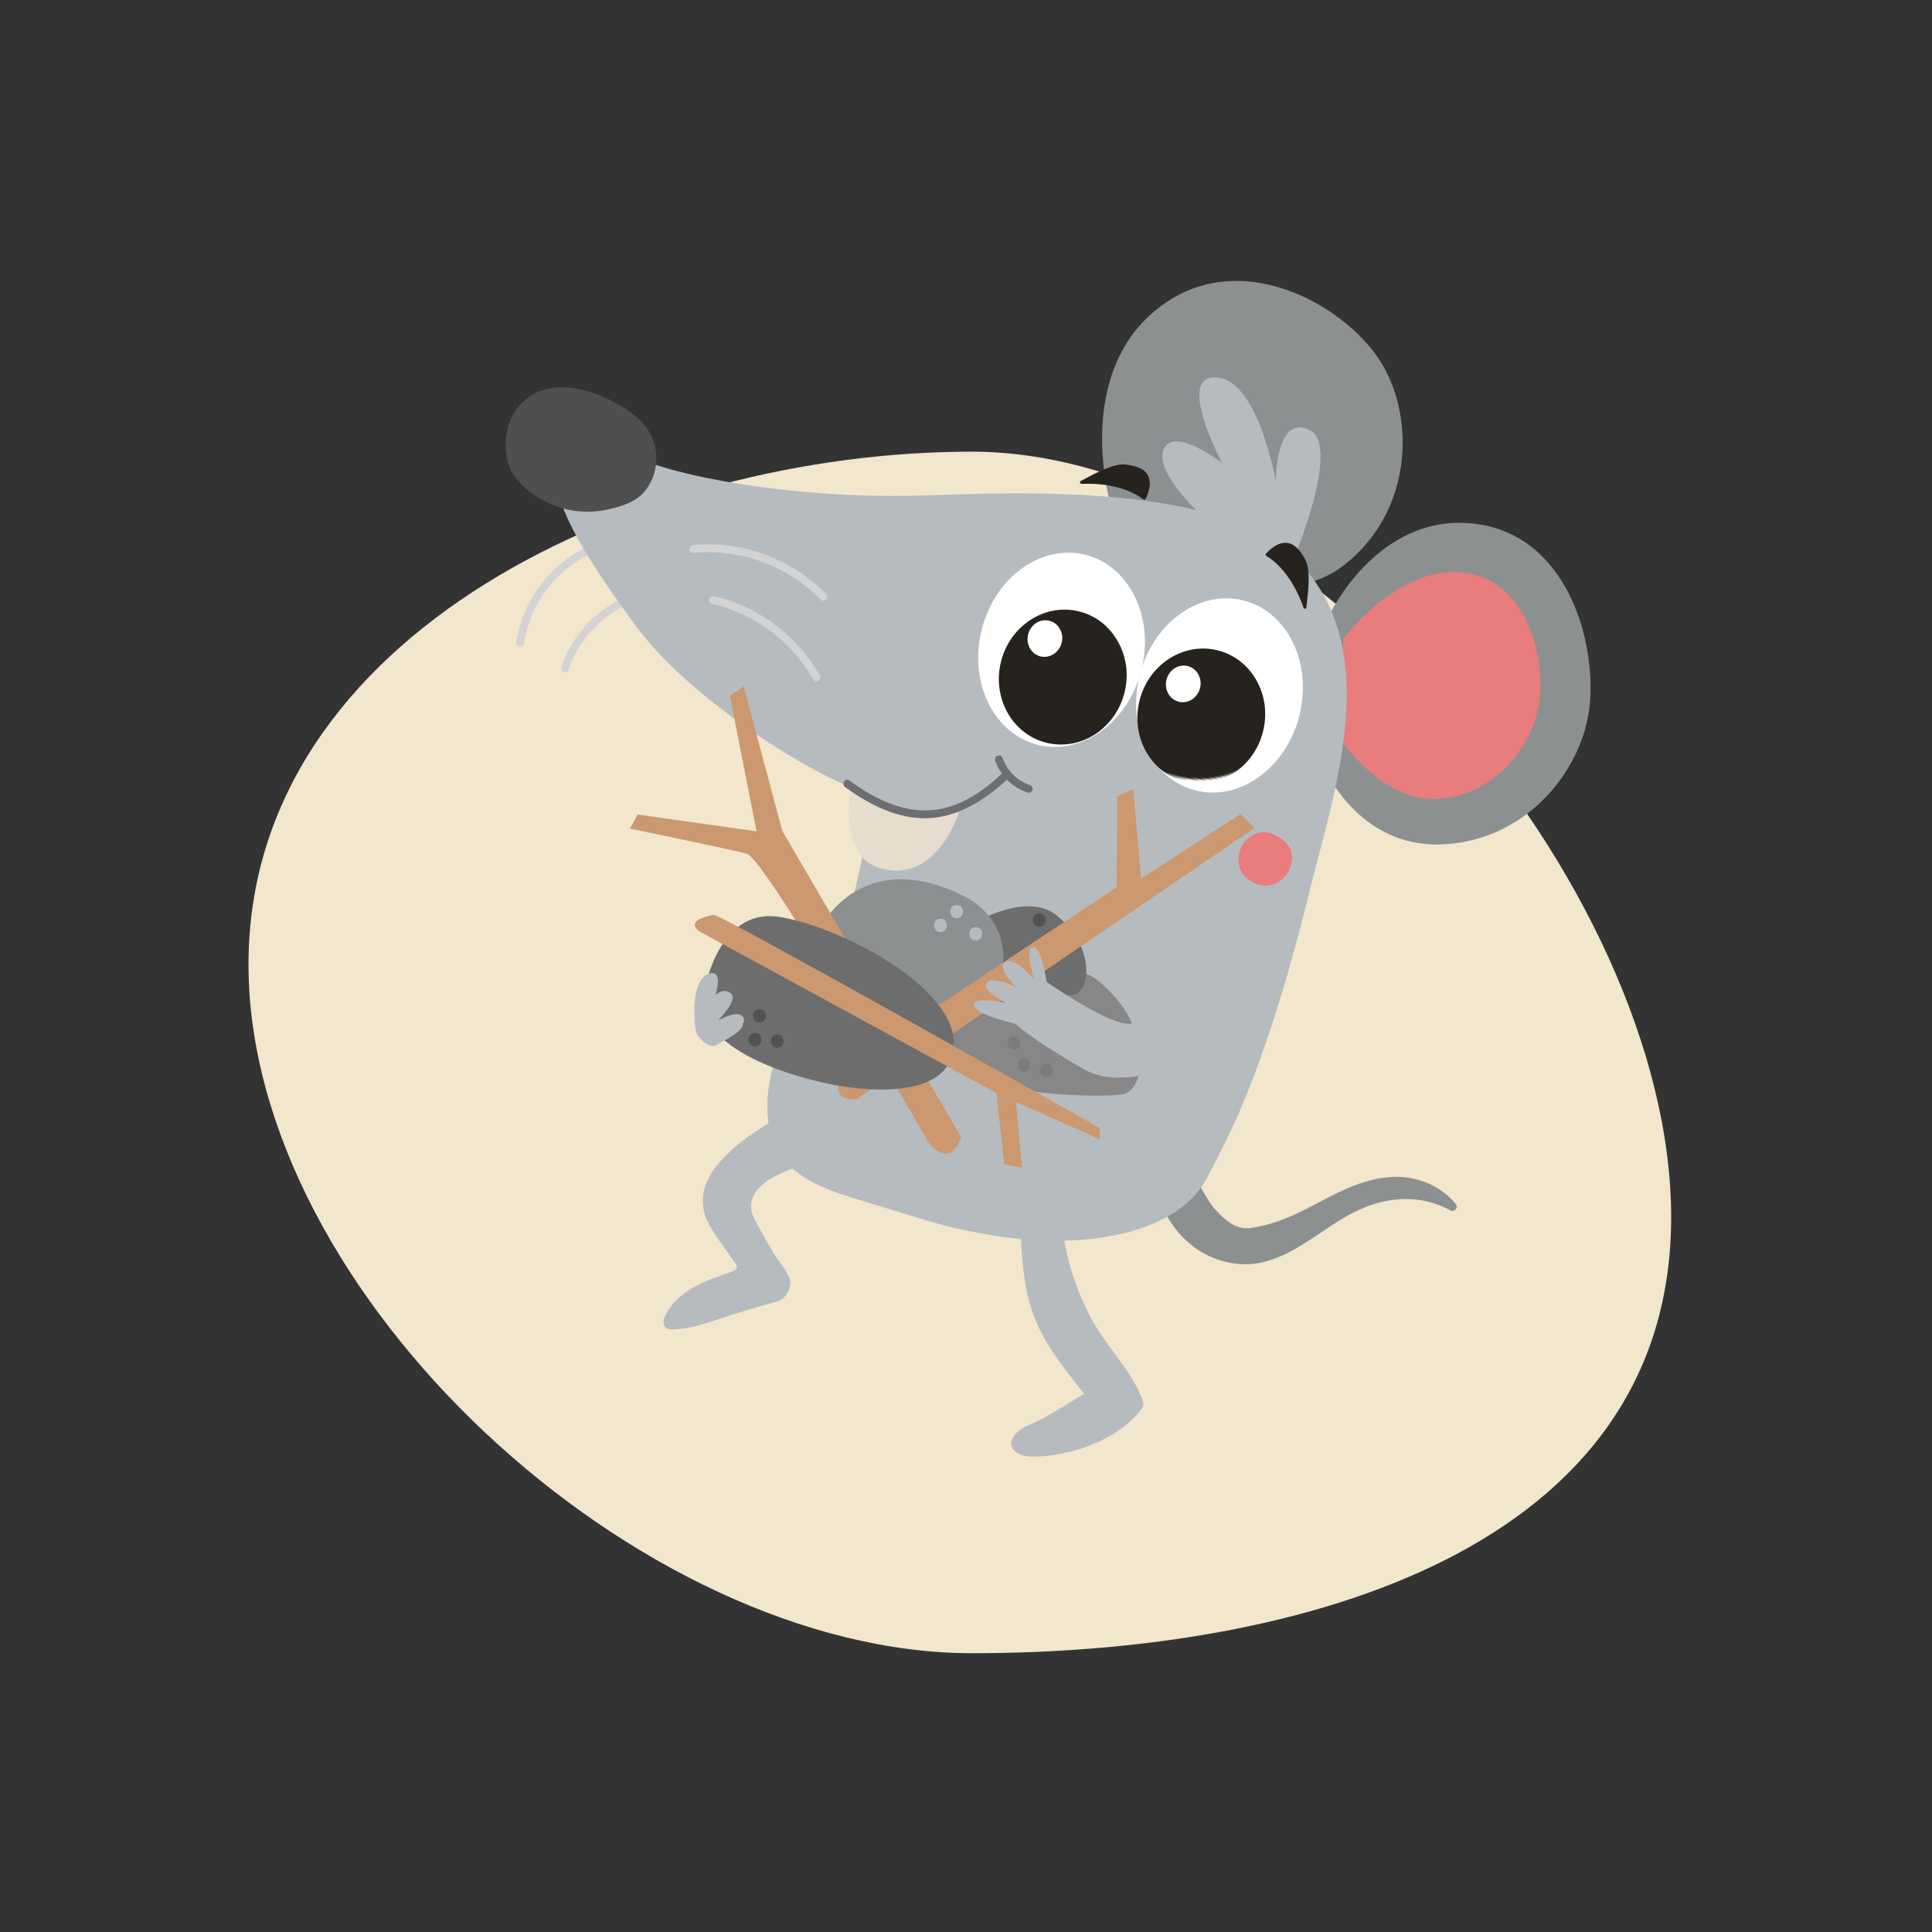 <?xml version="1.0" encoding="UTF-8"?>
<svg width="894px" height="894px" viewBox="0 0 894 894" version="1.1" xmlns="http://www.w3.org/2000/svg" xmlns:xlink="http://www.w3.org/1999/xlink">
    <rect x="0" y="0" width="894" height="894" fill="#333333" stroke="none"/>
    <title>1</title>
    <defs>
        <ellipse id="path-1" cx="47.979" cy="53.225" rx="45.325" ry="38.11"></ellipse>
        <ellipse id="path-3" cx="47.979" cy="53.225" rx="45.325" ry="38.11"></ellipse>
    </defs>
    <g id="1" stroke="none" stroke-width="1" fill="none" fill-rule="evenodd">
        <path d="M449.712,765 C603.247,765 773.298,716.745 773.298,563.21 C773.298,409.675 603.247,209 449.712,209 C296.177,209 114.99,292.71 114.99,446.245 C114.99,599.78 296.177,765 449.712,765 Z" id="Oval" fill="#F2E6CC" transform="translate(444.144, 487) rotate(-360) translate(-444.144, -487)"></path>
        <g transform="translate(234, 130)">
            <path d="M62.511,117.149 C33.955,117.449 9.349,138.611 4.948,166.877 C4.598,169.179 8.098,170.179 8.449,167.828 C12.549,141.113 35.405,121.051 62.511,120.751 C64.862,120.751 64.862,117.099 62.511,117.099 L62.511,117.099 L62.511,117.149 Z" id="Path" fill="#D3D3D3" fill-rule="nonzero"></path>
            <path d="M29.203,179.735 C35.355,161.124 52.959,147.016 72.514,145.165 C74.814,144.965 74.864,141.313 72.514,141.513 C51.259,143.514 32.404,158.473 25.703,178.784 C24.952,181.035 28.453,181.986 29.203,179.735 L29.203,179.735 Z" id="Path" fill="#D3D3D3" fill-rule="nonzero"></path>
            <path d="M381.237,154.47 C381.237,154.47 402.992,107.944 446.953,112.196 C490.913,116.449 504.567,166.227 501.616,196.194 C498.665,226.161 472.559,259.08 433.35,260.731 C394.14,262.332 378.987,224.961 377.986,224.91 C376.986,224.86 381.237,154.47 381.237,154.47 L381.237,154.47 Z" id="Path" fill="#8D9091" fill-rule="nonzero"></path>
            <path d="M387.589,165.577 C387.589,165.577 412.195,132.308 442.052,134.859 C471.909,137.411 480.711,172.331 478.41,193.493 C476.11,214.655 458.005,238.118 431.299,239.669 C404.593,241.22 385.838,210.903 385.138,210.852 C384.438,210.802 387.589,165.527 387.589,165.527 L387.589,165.577 Z" id="Path" fill="#E97C7D" fill-rule="nonzero"></path>
            <path d="M303.819,428.126 C307.72,437.632 314.971,445.736 323.824,450.389 C332.676,455.042 342.928,456.242 352.08,453.641 C367.984,449.138 380.137,436.531 395.09,429.727 C408.494,423.674 423.547,422.623 437.1,430.078 C438.951,431.128 440.951,428.877 439.651,427.176 C433.35,419.221 422.797,414.719 412.945,414.569 C400.442,414.369 388.839,419.722 377.986,425.475 C367.134,431.228 357.432,436.281 345.179,438.182 C337.727,439.333 332.526,434.53 327.274,428.427 C325.074,425.875 320.323,416.92 318.422,414.168 C316.522,411.417 312.371,419.772 309.22,419.722 C306.069,419.672 303.219,423.424 304.969,426.325" id="Path" fill="#8D9091" fill-rule="nonzero"></path>
            <path d="M279.463,101.74 C279.463,101.74 261.559,38.304 306.819,9.137 C343.928,-14.776 390.589,12.89 405.793,38.904 C420.947,64.919 419.096,106.893 388.289,131.207 C357.482,155.521 322.373,125.754 321.523,126.304 C320.673,126.855 279.463,101.74 279.463,101.74 L279.463,101.74 Z" id="Path" fill="#8D9091" fill-rule="nonzero"></path>
            <path d="M167.386,248.474 C167.436,264.633 154.283,309.909 152.983,315.262 C147.081,340.226 123.126,344.028 121.175,378.648 C119.625,406.914 136.679,416.92 159.885,424.074 C203.495,437.482 203.645,437.632 219.449,440.634 C270.361,450.189 311.771,439.583 324.474,415.119 C333.026,398.61 350.83,368.442 371.885,282.693 C383.238,236.467 407.093,170.479 366.034,128.906 C330.975,93.385 237.803,97.838 192.742,99.289 C147.682,100.74 96.82,94.436 67.212,84.38 C37.605,74.325 25.202,80.928 25.202,80.928 C15.7,94.986 37.405,129.006 61.311,161.024 C84.417,191.942 137.279,226.411 163.885,235.917 C164.136,236.017 164.486,236.117 164.836,236.267 C165.186,236.367 165.536,236.517 165.886,236.617 C165.886,236.617 167.486,240.019 167.286,248.574 L167.386,248.474 Z" id="Path" fill="#B6BBBF" fill-rule="nonzero"></path>
            <ellipse id="Oval" fill="#FFFFFF" fill-rule="nonzero" transform="translate(257.218, 170.679) rotate(-75.94) translate(-257.218, -170.679)" cx="257.218" cy="170.679" rx="45.325" ry="38.11"></ellipse>
            <ellipse id="Oval" fill="#FFFFFF" fill-rule="nonzero" transform="translate(330.312, 191.806) rotate(-75.94) translate(-330.312, -191.806)" cx="330.312" cy="191.806" rx="45.325" ry="38.11"></ellipse>
            <ellipse id="Oval" fill="#FFFFFF" fill-rule="nonzero" transform="translate(314.672, 174.599) rotate(-75.94) translate(-314.672, -174.599)" cx="314.672" cy="174.599" rx="8.505" ry="8.002"></ellipse>
            <path d="M340.878,260.981 C340.878,260.981 346.829,250.875 357.482,257.179 C368.184,263.533 362.433,273.288 360.932,275.189 C358.932,277.841 352.18,282.944 344.178,277.29 C344.178,277.29 335.326,272.137 340.878,260.981 L340.878,260.981 Z" id="Path" fill="#E97C7D" fill-rule="nonzero"></path>
            <path d="M266.51,93.886 C272.411,93.636 285.614,93.986 295.017,101.04 C295.417,101.34 295.917,101.24 296.117,100.89 C297.867,97.238 299.418,91.935 296.017,88.383 C294.667,86.982 292.666,86.181 290.766,85.681 C288.665,85.131 286.415,84.731 284.314,84.981 C281.864,85.281 279.613,86.131 277.463,86.982 C276.212,87.482 275.012,87.982 273.812,88.583 C271.161,89.883 268.56,91.234 266.01,92.635 C265.41,92.985 265.81,93.886 266.51,93.836 L266.51,93.886 Z" id="Path" fill="#26221D" fill-rule="nonzero"></path>
            <path d="M363.383,131.657 C363.383,131.657 387.339,76.326 371.835,68.872 C356.331,61.417 356.331,92.585 356.331,92.585 C356.331,92.585 348.129,45.608 328.875,44.608 C309.62,43.607 331.575,84.28 331.575,84.28 C331.575,84.28 308.82,66.62 304.419,78.127 C300.018,89.633 324.424,110.695 324.424,110.695 L343.878,116.849 L363.433,131.607 L363.383,131.657 Z" id="Path" fill="#B6BBBF" fill-rule="nonzero"></path>
            <path d="M369.184,151.118 C367.234,145.565 362.033,133.408 352.03,127.255 C351.63,127.005 351.48,126.504 351.78,126.204 C354.481,123.253 358.882,119.851 363.433,121.702 C365.233,122.452 366.734,124.003 367.884,125.604 C369.184,127.355 370.335,129.306 370.885,131.357 C371.535,133.708 371.535,136.11 371.535,138.461 C371.535,139.812 371.535,141.113 371.385,142.413 C371.185,145.365 370.835,148.267 370.485,151.168 C370.385,151.869 369.434,151.819 369.184,151.168 L369.184,151.118 Z" id="Path" fill="#26221D" fill-rule="nonzero"></path>
            <g id="Clipped" transform="translate(209.239, 117.453)">
                <mask id="mask-2" fill="white">
                    <use xlink:href="#path-1" transform="translate(47.979, 53.225) rotate(-75.94) translate(-47.979, -53.225)"></use>
                </mask>
                <g id="Oval" transform="translate(47.979, 53.225) rotate(-75.94) translate(-47.979, -53.225)"></g>
                <ellipse id="Oval" fill="#26221D" fill-rule="nonzero" mask="url(#mask-2)" transform="translate(48.535, 65.86) rotate(-75.94) translate(-48.535, -65.86)" cx="48.536" cy="65.86" rx="31.317" ry="29.458"></ellipse>
            </g>
            <ellipse id="Oval" fill="#FFFFFF" fill-rule="nonzero" transform="translate(249.502, 165.482) rotate(-75.94) translate(-249.502, -165.482)" cx="249.502" cy="165.482" rx="8.505" ry="8.002"></ellipse>
            <g id="Clipped" transform="translate(282.333, 138.581)">
                <mask id="mask-4" fill="white">
                    <use xlink:href="#path-3" transform="translate(47.979, 53.225) rotate(-75.94) translate(-47.979, -53.225)"></use>
                </mask>
                <g id="Oval" transform="translate(47.979, 53.225) rotate(-75.94) translate(-47.979, -53.225)"></g>
                <ellipse id="Oval" fill="#26221D" fill-rule="nonzero" mask="url(#mask-4)" transform="translate(39.54, 62.736) rotate(-75.94) translate(-39.54, -62.736)" cx="39.54" cy="62.736" rx="31.317" ry="29.458"></ellipse>
            </g>
            <ellipse id="Oval" fill="#FFFFFF" fill-rule="nonzero" transform="translate(313.536, 186.463) rotate(-75.94) translate(-313.536, -186.463)" cx="313.536" cy="186.463" rx="8.505" ry="8.002"></ellipse>
            <path d="M0.697,69.122 C2.347,60.617 8.749,53.113 17.001,50.561 C29.053,46.859 42.457,51.462 52.909,57.565 C59.011,61.167 64.862,65.87 67.763,72.474 C71.263,80.428 69.963,90.584 64.412,97.238 C60.161,102.341 54.159,104.142 48.008,105.592 C40.906,107.293 33.304,107.193 26.253,105.192 C18.051,102.891 9.749,97.838 4.548,90.934 C-0.154,84.731 -0.754,76.676 0.697,69.122 Z" id="Path" fill="#4F4F4F" fill-rule="nonzero"></path>
            <path d="M160.485,234.616 C158.784,234.066 154.533,265.984 172.538,271.537 C199.544,279.892 209.696,245.722 209.696,245.722 L182.39,246.473 L160.485,234.616 L160.485,234.616 Z" id="Path" fill="#E8DCCD" fill-rule="nonzero"></path>
            <path d="M157.034,234.216 C168.137,242.22 181.09,249.024 195.143,248.624 C209.196,248.224 222.149,240.019 232.402,230.314 C234.102,228.713 231.552,226.111 229.851,227.762 C220.049,237.067 208.146,244.972 194.193,245.022 C181.14,245.072 169.237,238.568 158.934,231.114 C157.034,229.763 155.233,232.915 157.084,234.266 L157.084,234.266 L157.034,234.216 Z" id="Path" fill="#6D6E71" fill-rule="nonzero"></path>
            <path d="M226.45,221.859 C228.851,228.863 234.502,234.466 241.554,236.767 C242.504,237.067 243.554,236.417 243.805,235.517 C244.055,234.516 243.454,233.565 242.554,233.265 C236.803,231.364 231.952,226.611 230.001,220.908 C229.701,219.958 228.751,219.357 227.751,219.657 C226.85,219.908 226.15,220.958 226.5,221.909 L226.5,221.909 L226.45,221.859 Z" id="Path" fill="#6D6E71" fill-rule="nonzero"></path>
            <path d="M135.829,409.416 C136.579,409.916 105.322,417.22 115.574,435.08 C119.275,441.534 122.576,448.288 126.977,454.291 C128.727,456.643 130.478,459.094 131.428,461.896 C132.578,465.248 129.727,471.201 125.576,472.252 C118.875,473.953 112.223,476.104 105.622,478.105 C96.469,480.907 87.217,484.909 77.565,485.159 C76.365,485.159 75.064,485.159 74.164,484.408 C72.414,483.008 73.014,480.206 74.064,478.255 C76.815,472.952 81.466,468.85 86.617,465.848 C92.519,462.396 99.02,460.545 105.322,458.144 C106.022,457.893 106.722,457.343 106.872,456.593 C106.972,456.192 106.972,455.692 106.722,455.342 C102.571,448.888 97.42,442.835 93.869,436.131 C88.668,426.325 91.618,416.27 98.52,408.315 C106.572,399.01 116.974,392.306 127.527,386.253 L135.779,409.466 L135.829,409.416 Z" id="Path" fill="#B6BBBF" fill-rule="nonzero"></path>
            <path d="M201.945,339.926 C201.945,339.926 249.606,303.305 274.762,324.317 C299.918,345.329 296.167,373.695 286.015,376.247 C275.862,378.798 175.088,376.597 201.945,339.876 L201.945,339.926 Z" id="Path" fill="#878787" fill-rule="nonzero"></path>
            <path d="M204.445,304.806 C204.445,304.806 237.753,279.241 255.357,293.9 C272.961,308.558 270.311,328.42 263.209,330.221 C256.107,332.022 185.641,330.471 204.445,304.806 L204.445,304.806 Z" id="Path" fill="#6D6D6D" fill-rule="nonzero"></path>
            <path d="M146.281,298.202 C146.281,298.202 165.186,261.231 211.847,284.595 C238.203,297.802 231.252,328.42 222.149,330.671 C213.047,332.922 126.427,353.984 146.281,298.202 L146.281,298.202 Z" id="Path" fill="#8D9091" fill-rule="nonzero"></path>
            <path d="M195.893,399.01 C195.893,399.01 121.275,269.186 111.723,265.033 C98.02,261.731 57.46,253.427 57.46,253.427 L61.061,246.923 L116.074,254.677 L103.771,191.992 L110.123,187.589 L127.977,254.477 L210.747,396.158 C210.747,396.158 206.396,411.267 195.943,399.01 L195.893,399.01 Z" id="Path" fill="#CB986F" fill-rule="nonzero"></path>
            <path d="M157.684,363.44 L282.764,280.492 L283.014,238.418 L290.366,235.266 L294.016,276.54 L340.127,246.673 L346.479,253.127 L162.435,378.598 C162.435,378.598 146.931,381 157.734,363.44 L157.684,363.44 Z" id="Path" fill="#CB986F" fill-rule="nonzero"></path>
            <path d="M235.803,343.728 C238.903,346.53 247.005,352.883 266.96,364.44 C295.517,380.949 340.077,344.179 340.027,342.528 L323.123,326.769 C323.123,326.769 298.518,343.528 288.215,343.728 C279.663,343.878 257.558,329.37 250.306,324.367 C249.556,319.464 247.305,307.307 243.805,308.208 C240.904,308.958 242.754,317.413 244.405,323.117 C240.204,318.314 234.452,312.961 231.051,315.212 C228.001,317.213 231.952,322.366 236.353,326.869 C230.851,324.367 224.5,322.266 222.599,324.817 C220.649,327.369 226,331.121 231.452,334.123 C225.05,332.772 216.998,331.771 216.798,334.873 C216.548,339.226 231.252,342.428 235.853,343.778 L235.803,343.728 Z" id="Path" fill="#B6BBBF" fill-rule="nonzero"></path>
            <path d="M92.168,327.469 C92.168,327.469 98.57,290.698 125.476,294.15 C152.383,297.602 210.947,327.019 207.196,355.385 C203.445,383.701 149.882,371.594 149.882,371.594 C149.882,371.594 83.666,359.387 92.168,327.469 L92.168,327.469 Z" id="Path" fill="#6D6D6D" fill-rule="nonzero"></path>
            <path d="M96.319,293.35 C99.22,292.799 274.862,391.956 274.862,391.956 L274.862,397.159 C274.862,397.159 236.103,379.899 236.103,379.899 L238.903,410.266 L230.751,408.765 L227.051,375.797 L89.768,301.054 C89.768,301.054 81.566,296.051 96.319,293.35 L96.319,293.35 Z" id="Path" fill="#CB986F" fill-rule="nonzero"></path>
            <path d="M110.073,340.977 C108.372,337.625 102.621,339.876 98.27,342.177 C102.471,337.775 108.222,330.671 102.821,328.87 C100.62,328.119 98.67,328.97 97.07,330.521 C98.62,325.118 99.17,319.715 94.919,320.315 C87.167,321.466 87.017,336.924 87.467,339.276 C87.367,342.578 87.517,347.58 89.268,349.682 C91.968,352.934 95.519,355.985 99.37,352.383 C99.37,352.383 99.37,352.383 99.37,352.383 C103.471,350.382 110.223,346.63 109.723,343.628 C110.373,342.878 110.573,341.977 110.023,340.927 L110.073,340.977 Z" id="Path" fill="#B6BBBF" fill-rule="nonzero"></path>
            <path d="M267.71,514.876 C261.459,518.628 255.407,522.63 249.006,526.082 C246.705,527.333 244.355,528.534 241.904,529.484 C237.403,531.135 230.151,537.189 236.203,541.991 C238.653,543.892 242.004,544.043 245.105,543.992 C262.209,543.542 283.214,536.338 294.016,522.18 C294.467,521.58 294.917,520.929 295.067,520.179 C295.217,519.278 294.917,518.378 294.567,517.477 C289.965,505.37 280.863,496.165 274.062,485.359 C266.76,473.752 261.659,459.844 258.858,446.437 C258.758,445.887 257.458,437.232 258.058,437.282 C244.505,436.081 238.403,441.784 238.403,441.784 C238.553,448.588 239.203,455.442 240.154,462.196 C241.754,473.202 245.255,483.008 251.156,492.463 C256.107,500.368 261.859,507.672 267.66,514.976 L267.71,514.876 Z" id="Path" fill="#B6BBBF" fill-rule="nonzero"></path>
            <path d="M86.917,125.804 C108.672,123.803 130.528,131.807 145.731,147.466 C147.382,149.167 149.932,146.566 148.282,144.915 C132.428,128.656 109.523,120.101 86.867,122.202 C84.567,122.402 84.517,126.054 86.867,125.854 L86.867,125.854 L86.917,125.804 Z" id="Path" fill="#D3D3D3" fill-rule="nonzero"></path>
            <path d="M95.519,149.367 C115.124,153.97 132.228,166.777 142.18,184.287 C143.331,186.338 146.481,184.487 145.331,182.436 C134.929,164.126 116.974,150.668 96.469,145.865 C94.169,145.315 93.219,148.817 95.519,149.367 L95.519,149.367 L95.519,149.367 Z" id="Path" fill="#D3D3D3" fill-rule="nonzero"></path>
            <path d="M217.498,305.206 C221.449,305.206 221.449,299.053 217.498,299.053 C213.547,299.053 213.547,305.206 217.498,305.206 L217.498,305.206 Z" id="Path" fill="#B6BBBF" fill-rule="nonzero"></path>
            <path d="M208.646,294.9 C212.597,294.9 212.597,288.747 208.646,288.747 C204.695,288.747 204.695,294.9 208.646,294.9 L208.646,294.9 Z" id="Path" fill="#B6BBBF" fill-rule="nonzero"></path>
            <path d="M201.194,301.304 C205.145,301.304 205.145,295.151 201.194,295.151 C197.243,295.151 197.243,301.304 201.194,301.304 L201.194,301.304 Z" id="Path" fill="#B6BBBF" fill-rule="nonzero"></path>
            <path d="M115.374,354.134 C119.325,354.134 119.325,347.981 115.374,347.981 C111.423,347.981 111.423,354.134 115.374,354.134 L115.374,354.134 Z" id="Path" fill="#515251" fill-rule="nonzero"></path>
            <path d="M117.474,343.128 C121.425,343.128 121.425,336.974 117.474,336.974 C113.524,336.974 113.524,343.128 117.474,343.128 L117.474,343.128 Z" id="Path" fill="#515251" fill-rule="nonzero"></path>
            <path d="M125.626,354.835 C129.577,354.835 129.577,348.681 125.626,348.681 C121.675,348.681 121.675,354.835 125.626,354.835 L125.626,354.835 Z" id="Path" fill="#515251" fill-rule="nonzero"></path>
            <path d="M246.955,298.803 C250.906,298.803 250.906,292.649 246.955,292.649 C243.004,292.649 243.004,298.803 246.955,298.803 L246.955,298.803 Z" id="Path" fill="#515251" fill-rule="nonzero"></path>
            <path d="M239.854,365.841 C243.805,365.841 243.805,359.687 239.854,359.687 C235.903,359.687 235.903,365.841 239.854,365.841 L239.854,365.841 Z" id="Path" fill="#7B7B7B" fill-rule="nonzero"></path>
            <path d="M250.106,368.342 C254.057,368.342 254.057,362.189 250.106,362.189 C246.155,362.189 246.155,368.342 250.106,368.342 L250.106,368.342 Z" id="Path" fill="#7B7B7B" fill-rule="nonzero"></path>
            <path d="M235.252,355.585 C239.203,355.585 239.203,349.432 235.252,349.432 C231.302,349.432 231.302,355.585 235.252,355.585 L235.252,355.585 Z" id="Path" fill="#7B7B7B" fill-rule="nonzero"></path>
        </g>
    </g>
</svg>